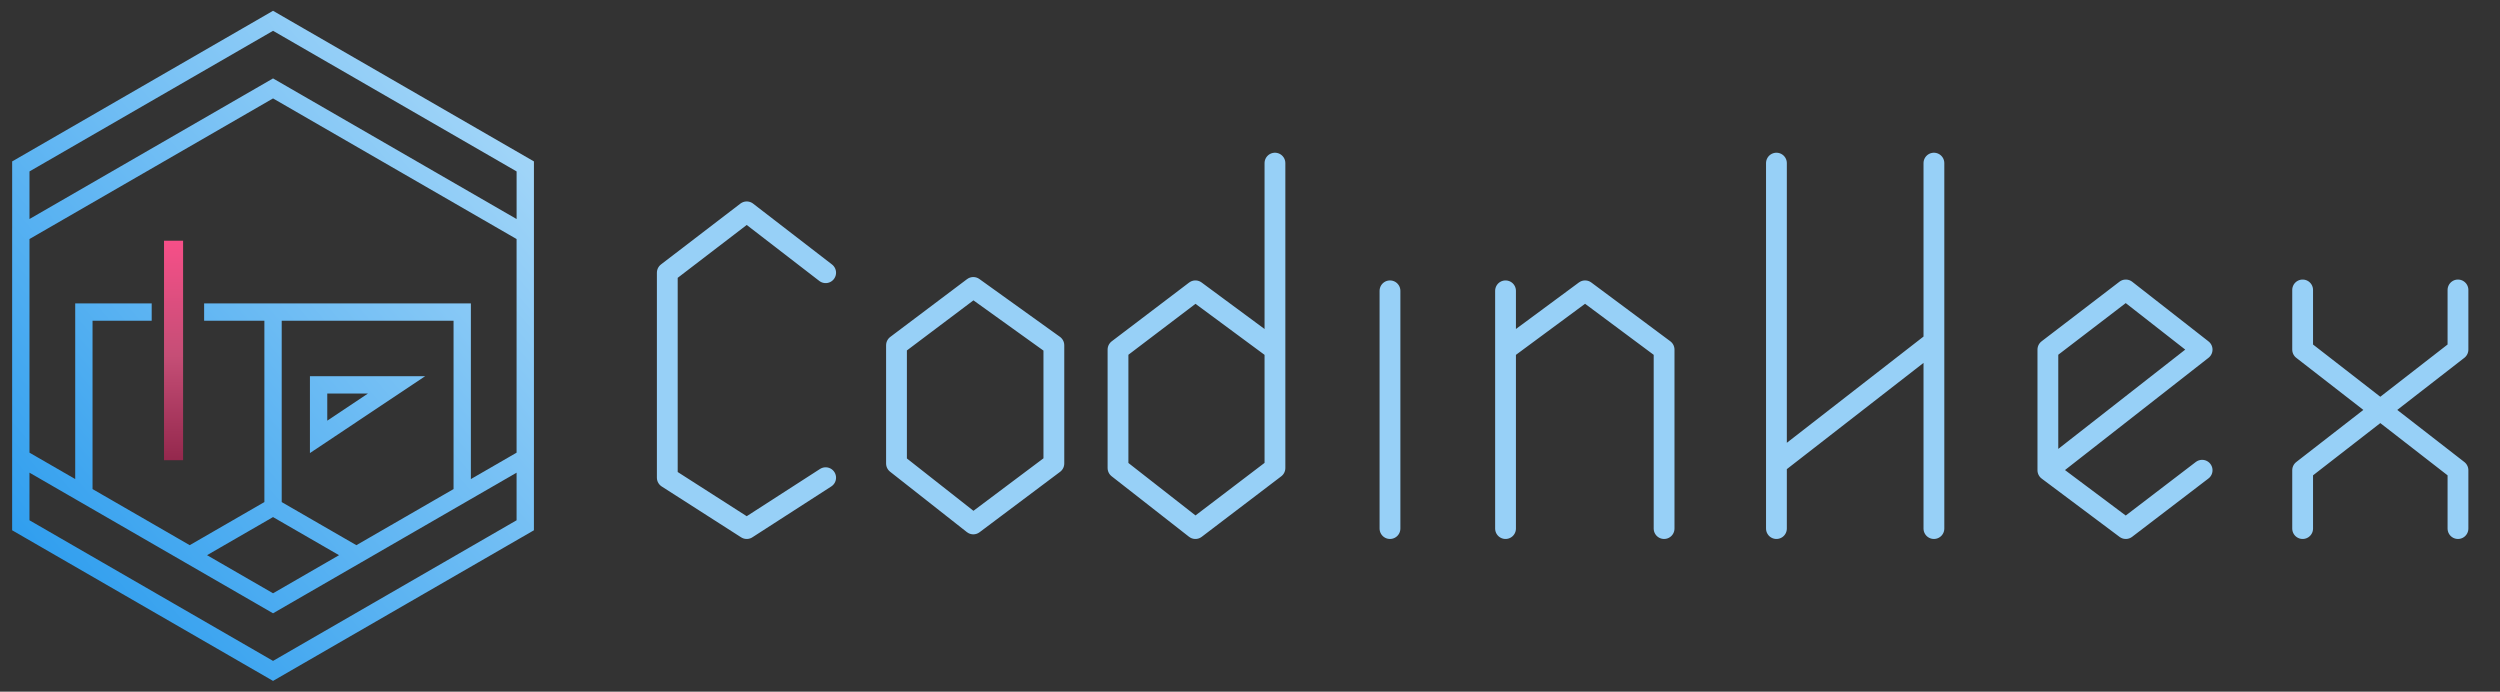 <svg width="253" height="70" viewBox="0 0 253 70" fill="none" xmlns="http://www.w3.org/2000/svg">
<rect x="0" y="0" width="253" height="70" fill="#333333" stroke="none"/>
<path d="M53.157 31.579V16.842L27.632 2.105L2.107 16.842V23.683M53.157 31.579V46.316L53.155 46.317M53.157 31.579H53.155M2.107 23.683V31.579V46.316L8.488 50M2.107 23.683L27.631 8.948L53.155 23.684V31.579M2.107 23.683L2.105 23.684V53.158L27.631 67.895L53.155 53.158V46.317M53.155 46.317L46.776 50M53.155 46.317V31.579M27.632 31.579V51.317M27.632 31.579H31.848H40.395H46.776V50M27.632 31.579H20.658M27.632 51.317L27.631 51.316L23.415 53.75L19.199 56.184M27.632 51.317L31.848 53.751L36.064 56.185M46.776 50L40.395 53.684L36.064 56.185M8.488 50L14.87 53.684L19.199 56.184M8.488 50V31.579H15.351M19.199 56.184L27.632 61.053L36.064 56.185M32.242 44.211V38.948H40.131L32.242 44.211Z" stroke="url(#paint0_linear_2212_101)" stroke-width="1.754"/>
<g clip-path="url(#clip0_2212_101)">
<path d="M83.556 27.598L75.57 21.439L67.53 27.598V48.343L75.57 53.491L83.556 48.343M129.025 16.508V35.38M129.025 35.38V47.365L120.975 53.491L113.142 47.365V35.38L120.975 29.432L129.025 35.38ZM140.666 29.432V53.491M152.36 29.432V35.38M152.36 35.38V53.491M152.36 35.38L160.411 29.432L168.406 35.38V53.491M179.775 53.491V46.962M179.775 46.962V16.508M179.775 46.962L195.712 34.575M195.712 53.491V34.575M195.712 34.575V16.508M207.245 47.588L222.855 35.38L215.131 29.343L207.245 35.38V47.588ZM207.245 47.588L215.131 53.491L222.855 47.588M233.027 29.343V35.38L248.747 47.588V53.491M248.747 29.343V35.38L233.027 47.588V53.491M90.725 34.941L98.498 29.09L106.651 34.941V46.907L98.498 53.022L90.725 46.907V34.941Z" stroke="#97D0F7" stroke-width="2.105" stroke-linecap="round" stroke-linejoin="round"/>
</g>
<path d="M18.529 24.36H16.599V46.573H18.529V24.36Z" fill="url(#paint1_linear_2212_101)"/>
<defs>
<linearGradient id="paint0_linear_2212_101" x1="90.263" y1="-12.017" x2="4.386" y2="61.667" gradientUnits="userSpaceOnUse">
<stop stop-color="#F2FCFF"/>
<stop offset="1" stop-color="#2B9CEE"/>
</linearGradient>
<linearGradient id="paint1_linear_2212_101" x1="17.564" y1="24.36" x2="17.564" y2="46.573" gradientUnits="userSpaceOnUse">
<stop stop-color="#F64F88"/>
<stop offset="0.524" stop-color="#C54E76"/>
<stop offset="1" stop-color="#94284D"/>
</linearGradient>
<clipPath id="clip0_2212_101">
<rect width="183.651" height="39.474" fill="white" transform="translate(66.315 15.263)"/>
</clipPath>
</defs>
</svg>
